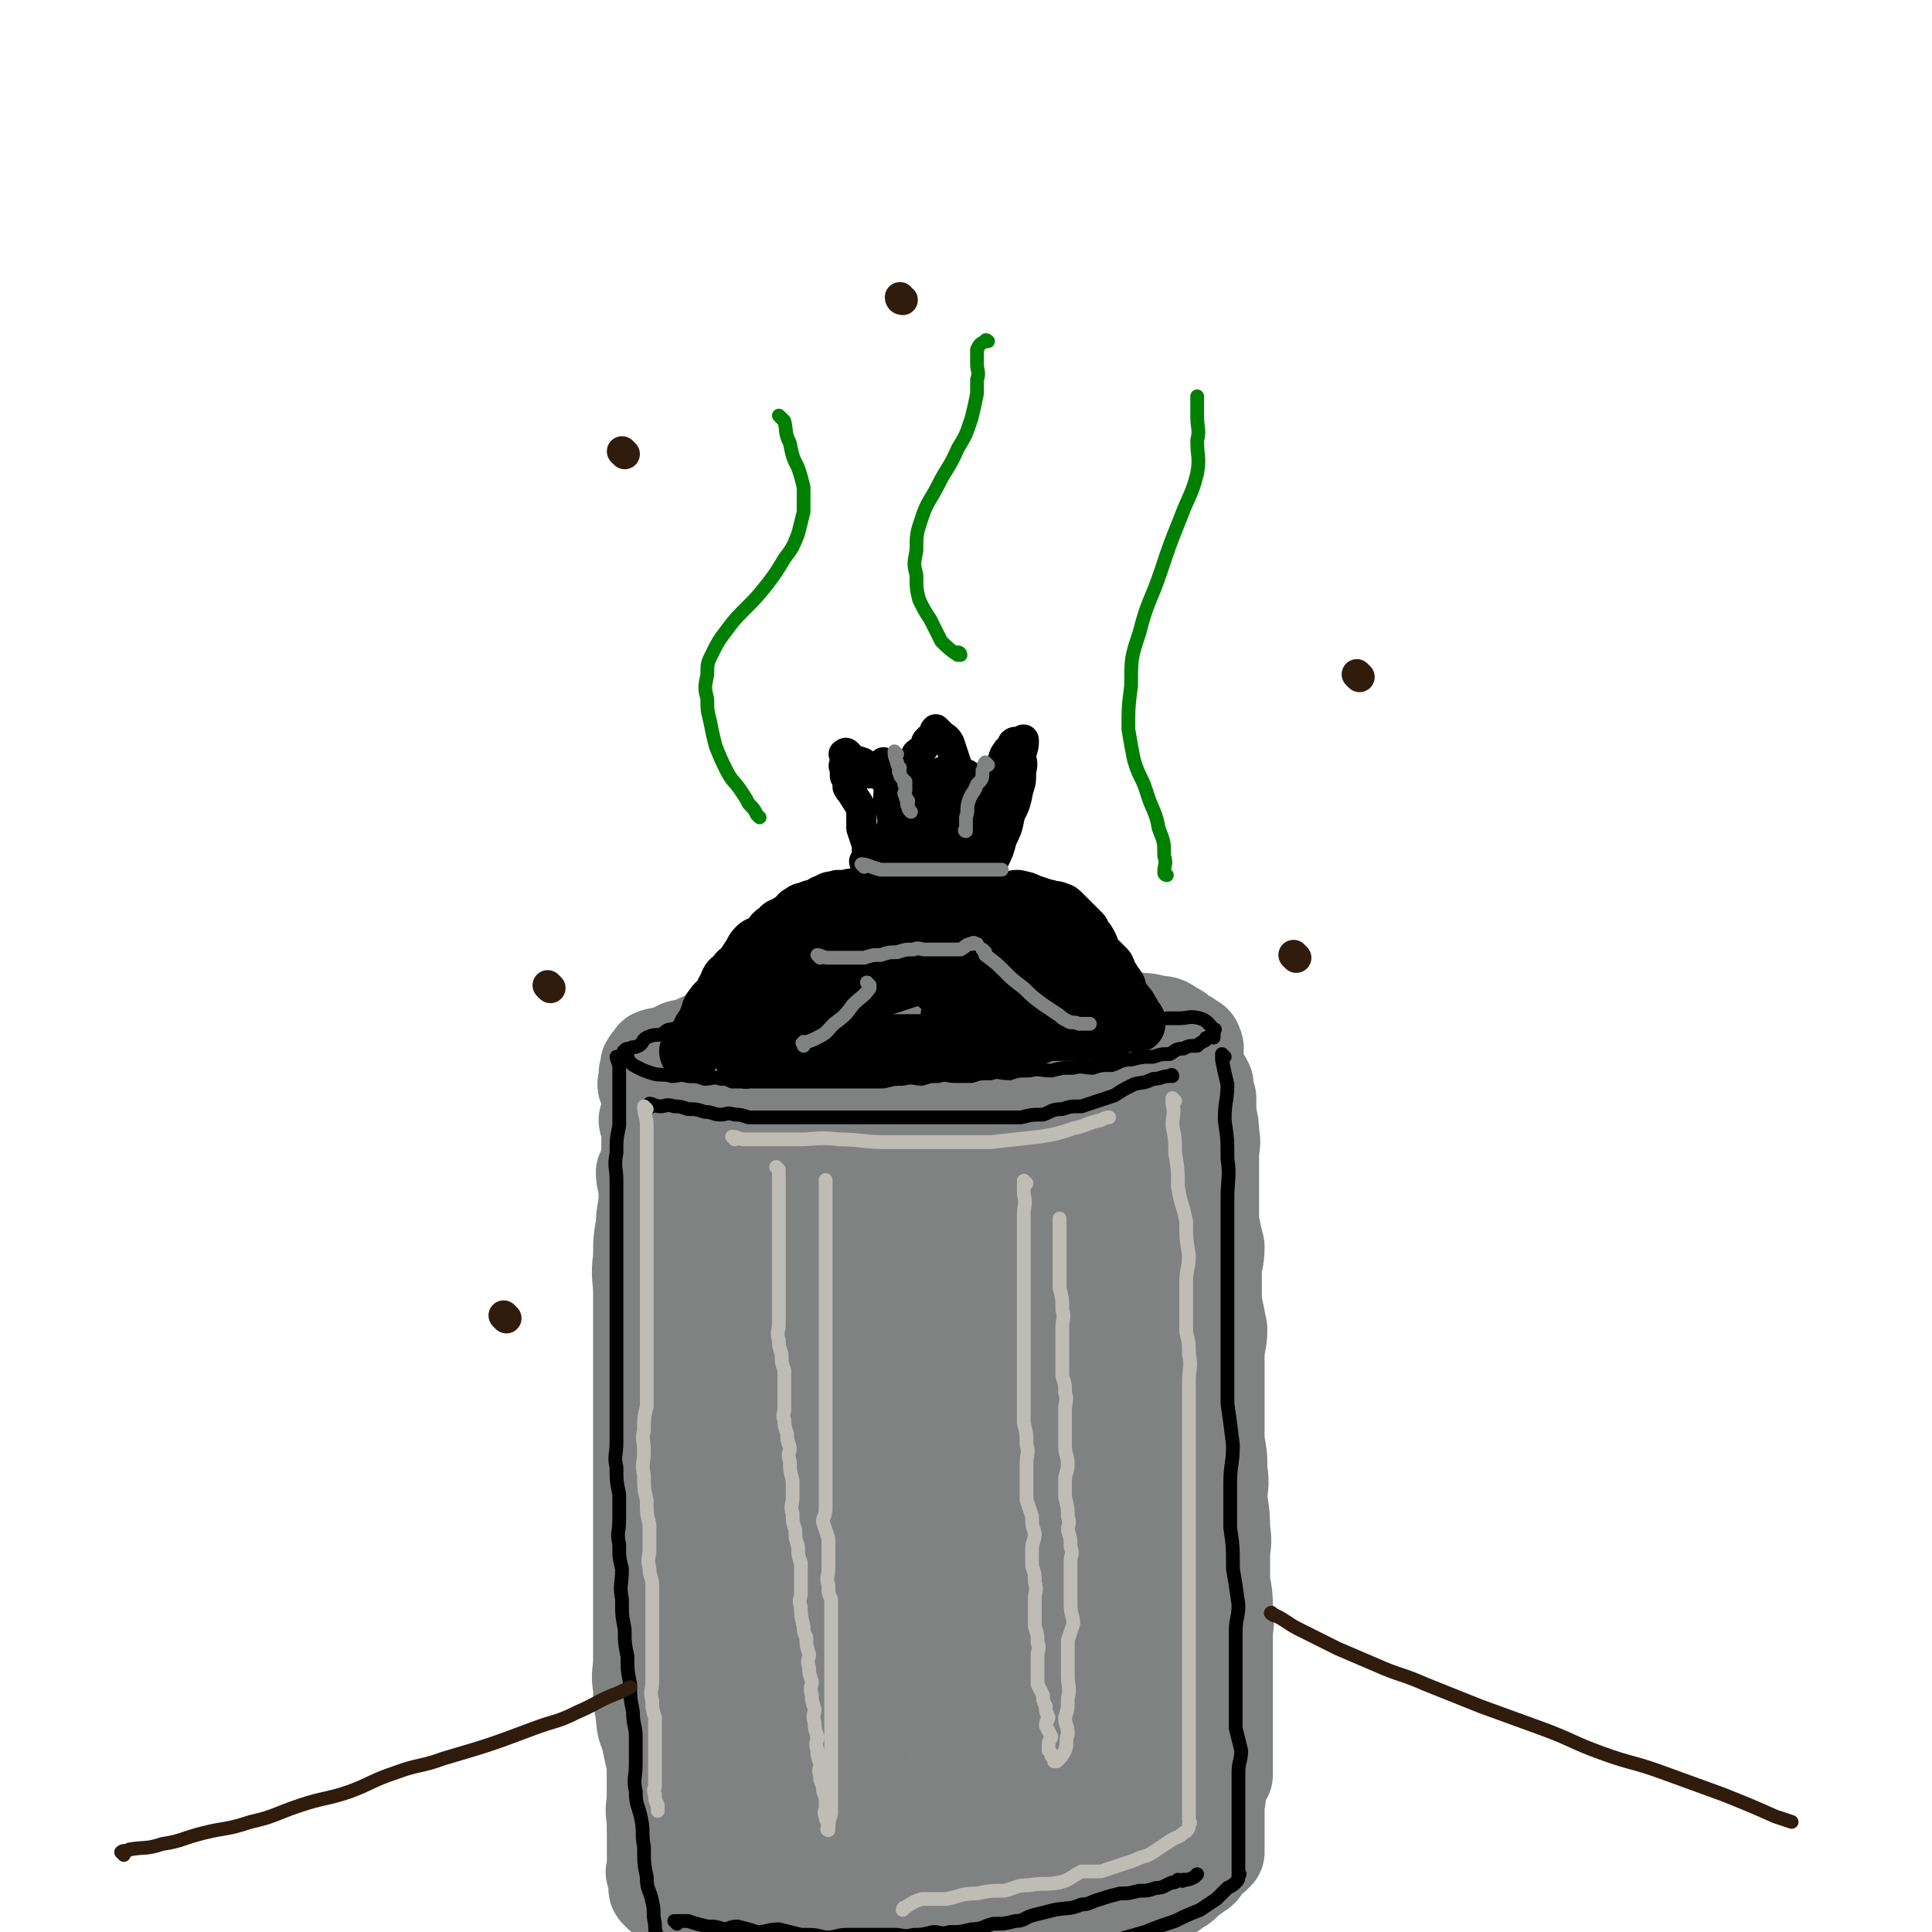 <svg viewBox='0 0 702 702' version='1.1' xmlns='http://www.w3.org/2000/svg' xmlns:xlink='http://www.w3.org/1999/xlink'><g fill='none' stroke='rgb(128,130,130)' stroke-width='35' stroke-linecap='round' stroke-linejoin='round'><path d='M236,408c0,0 -1,-1 -1,-1 0,1 1,2 1,4 0,4 0,4 0,8 0,5 0,5 0,10 0,6 0,6 0,12 0,6 0,6 0,12 0,8 0,8 0,15 0,9 0,9 0,17 0,8 0,8 0,16 0,7 0,7 0,15 0,7 -1,7 0,14 0,8 0,8 1,16 0,7 0,7 0,15 0,7 0,7 0,14 0,8 -1,8 0,15 0,9 1,9 1,17 0,6 0,6 0,12 0,6 0,6 0,12 0,6 0,6 0,11 0,5 0,5 0,10 0,5 -1,5 0,9 0,4 0,4 1,8 0,4 0,4 1,8 0,1 0,1 1,2 '/><path d='M238,406c0,0 -1,-1 -1,-1 1,0 2,1 4,1 2,0 2,0 5,0 3,0 3,0 6,0 3,0 3,0 6,0 3,0 3,-1 6,0 3,0 3,0 6,1 3,0 3,0 6,1 4,0 4,0 8,1 6,0 6,0 12,1 3,0 3,0 6,1 2,0 2,0 5,0 3,0 3,0 6,0 7,0 7,0 14,0 4,0 4,0 7,0 3,0 3,0 6,0 3,0 3,0 6,0 3,0 3,0 6,-1 3,0 3,0 6,0 3,-1 4,-1 7,-2 8,-1 8,-1 16,-2 3,-1 3,0 6,0 4,-1 4,-2 8,-3 4,-1 5,0 9,-1 4,-2 3,-2 7,-3 6,-3 6,-3 12,-5 2,0 2,0 4,0 1,-1 1,-2 3,-2 1,-1 1,-1 3,-1 1,-1 1,-1 2,-1 0,0 1,0 1,1 1,1 1,1 2,3 0,2 0,3 1,5 0,3 0,3 0,6 1,4 1,4 1,7 1,4 0,4 0,7 0,4 0,4 0,8 0,4 0,4 0,8 0,5 0,5 0,9 1,5 1,5 2,9 0,5 -1,5 -1,10 0,5 0,5 0,10 1,5 1,5 2,10 0,5 -1,5 -1,10 0,5 0,5 0,10 0,5 0,5 0,10 0,6 0,6 0,11 1,5 1,5 1,10 1,6 0,6 0,11 1,6 1,6 1,11 1,5 0,5 0,10 0,4 0,4 0,9 1,5 1,5 1,9 1,6 0,6 0,11 0,4 0,4 0,8 0,5 0,5 0,9 0,4 0,4 0,8 0,4 0,4 0,7 0,3 0,3 0,6 0,2 0,2 0,5 0,2 0,2 0,5 0,1 0,1 0,2 '/><path d='M235,427c0,0 -1,-1 -1,-1 0,3 1,4 1,8 0,6 -1,6 -1,11 -1,6 -1,6 -1,12 -1,7 0,7 0,13 0,7 0,7 0,14 0,6 0,6 0,13 0,6 0,6 0,13 0,7 0,7 0,14 0,6 0,6 0,13 0,6 0,6 0,13 0,6 0,6 0,12 0,6 0,6 0,11 0,6 0,6 0,11 0,5 0,5 0,9 0,5 0,5 0,10 0,5 -1,5 0,10 0,5 0,5 1,10 0,5 1,5 2,9 1,5 1,5 2,9 0,4 0,4 0,8 0,3 0,3 0,6 0,2 0,2 0,5 0,2 0,2 0,5 0,2 0,2 0,5 0,2 0,2 0,4 0,1 0,1 0,3 0,1 0,1 0,2 0,1 -1,1 0,2 0,1 1,1 1,2 0,1 0,1 0,2 0,1 -1,1 0,2 0,0 0,0 1,1 2,1 2,1 3,3 1,1 1,1 2,2 2,1 2,1 4,2 3,1 3,1 5,2 2,0 2,1 4,1 2,1 2,1 5,2 2,0 2,0 5,1 4,0 4,-1 7,-1 5,0 5,0 9,0 5,0 5,0 9,0 4,1 4,1 7,2 4,0 4,0 7,-1 3,0 3,0 5,0 3,0 3,0 7,0 3,0 3,0 6,0 4,0 4,0 7,0 3,0 3,0 5,0 2,1 2,1 5,2 2,0 2,0 5,-1 2,0 2,0 5,0 3,0 3,0 6,0 3,0 3,0 6,0 2,0 2,0 4,0 2,0 2,1 4,0 2,0 2,1 5,0 2,0 2,0 5,-1 2,0 2,1 4,0 1,0 1,0 3,-1 2,0 2,0 4,-1 2,0 2,0 5,-1 2,0 2,-1 4,-2 2,-1 2,-1 5,-2 3,-1 3,-1 6,-3 2,-1 2,-1 5,-2 2,0 2,0 4,-1 1,0 1,0 3,-1 1,0 1,0 2,-1 0,0 0,0 1,-1 1,0 1,0 2,-1 0,0 0,0 1,-1 0,0 0,0 0,-1 1,0 2,0 2,-1 1,0 1,0 1,-1 1,0 1,0 1,-1 1,0 1,1 1,0 1,0 0,0 0,-1 0,0 0,0 0,-1 1,0 1,0 1,-1 1,0 2,0 2,-1 1,0 1,0 2,-1 0,0 0,0 0,-1 1,0 0,0 0,-1 1,0 1,0 1,0 0,0 0,1 0,1 0,-1 0,-1 0,-2 0,0 0,0 0,-1 0,0 0,0 0,-1 0,-1 0,-1 0,-3 0,-1 0,-1 0,-3 0,-1 0,-1 0,-3 0,-2 0,-2 0,-4 0,-2 1,-2 0,-5 0,-1 -1,-1 -1,-3 0,-2 1,-2 0,-5 0,-3 0,-3 -1,-6 0,-3 1,-3 0,-6 0,-4 0,-4 -1,-8 0,-4 -1,-4 -2,-8 -1,-5 0,-5 -1,-10 0,-2 0,-2 -1,-4 '/><path d='M263,428c0,0 -1,-1 -1,-1 -1,3 -1,4 -1,8 -2,7 -2,7 -3,14 0,10 0,10 0,20 -1,12 0,12 0,23 0,13 0,13 0,27 0,13 -1,13 0,27 0,15 0,15 1,30 0,15 0,15 2,30 1,14 2,14 4,28 2,11 2,11 4,23 1,8 0,8 3,17 1,5 2,5 5,10 1,2 2,2 3,3 1,2 1,3 1,3 '/><path d='M287,423c0,0 -1,-1 -1,-1 -1,5 -1,6 -2,13 0,11 0,11 -1,23 0,16 -1,16 -2,31 0,17 0,17 0,33 -1,15 -1,15 0,31 0,15 0,15 1,30 0,14 0,14 2,27 1,12 1,12 3,23 2,10 1,11 4,21 2,8 3,8 7,15 3,5 4,4 7,8 2,2 1,2 3,4 '/><path d='M314,414c0,0 -1,-1 -1,-1 -1,7 0,8 -1,16 0,16 -1,16 -2,32 0,20 0,20 0,40 -1,18 -1,18 0,36 0,17 0,17 1,35 0,14 0,14 1,28 0,13 0,13 1,26 0,11 0,12 2,23 1,9 2,9 4,18 2,8 1,8 4,15 2,5 3,4 5,9 1,2 0,2 1,4 '/><path d='M354,415c0,0 -1,-1 -1,-1 0,0 1,1 0,2 -1,10 -1,10 -3,21 -1,17 -1,17 -3,34 -1,19 -1,19 -2,39 0,19 0,19 1,39 0,18 -1,18 0,35 0,16 0,16 1,31 0,13 0,13 2,27 1,10 1,10 3,20 1,8 1,8 3,15 1,6 1,6 4,12 0,2 1,2 2,4 0,0 0,-1 -1,-1 '/><path d='M373,427c0,0 -1,-1 -1,-1 0,11 0,12 0,23 1,19 1,19 2,37 0,21 0,21 2,43 1,23 2,23 3,46 0,19 -1,19 -1,37 1,15 1,15 2,30 0,11 -1,11 1,23 0,8 1,8 3,15 1,4 1,4 3,8 0,1 0,1 0,2 '/><path d='M403,414c0,0 -1,-1 -1,-1 0,8 1,10 2,19 1,15 2,15 3,31 1,20 1,20 2,41 0,22 0,22 0,44 1,22 1,22 0,45 0,19 -1,19 -2,38 0,14 0,14 -1,29 0,10 0,10 0,20 0,5 0,5 0,11 0,1 0,1 0,2 0,0 0,0 0,0 '/><path d='M416,426c0,0 -1,-1 -1,-1 0,6 0,7 0,13 1,16 1,15 2,31 0,21 1,21 1,42 -1,23 -1,23 -2,46 -1,20 -1,20 -3,39 -1,16 -1,16 -2,32 0,10 0,10 -1,21 0,5 0,5 0,10 0,2 0,2 0,5 '/><path d='M347,434c0,0 -1,-1 -1,-1 -2,3 -3,4 -4,8 -3,11 -3,11 -5,23 -2,14 -2,14 -3,29 0,15 0,15 1,31 0,12 -1,12 0,25 0,9 0,9 2,19 0,8 0,8 2,15 1,5 1,5 3,10 0,2 0,2 1,4 '/><path d='M332,455c0,0 -1,-1 -1,-1 0,7 0,8 1,16 0,15 -1,15 0,29 0,14 0,14 1,28 0,11 0,11 2,23 0,6 1,6 2,12 0,1 0,1 0,3 '/><path d='M274,417c0,0 0,-1 -1,-1 0,0 0,1 0,1 -2,-2 -2,-2 -5,-4 -1,-1 -2,0 -4,-1 -1,-1 0,-2 -2,-2 0,-1 0,0 -1,0 0,-1 0,-1 0,-1 -1,-1 -1,0 -1,0 0,0 0,0 1,0 2,0 2,0 4,0 2,0 2,0 4,0 2,0 2,0 4,0 2,0 2,0 5,0 2,0 2,0 5,0 3,0 3,0 6,0 2,0 2,0 5,0 2,0 2,0 4,0 2,0 2,0 4,0 2,0 2,0 5,0 3,0 3,0 7,0 3,0 3,0 7,0 4,0 4,0 8,0 3,0 3,0 7,0 3,0 3,0 6,0 3,0 3,0 6,0 3,0 3,0 6,0 3,0 3,0 6,0 3,0 3,0 7,0 3,0 3,0 7,0 3,0 3,0 6,0 2,0 2,0 5,0 3,-1 3,-1 6,-1 2,-1 2,-1 5,-1 2,-1 2,-1 5,-1 3,-1 3,-1 6,-1 2,-1 2,-1 5,-1 2,-1 2,-2 5,-2 1,-1 1,0 3,0 1,-1 1,-2 2,-2 2,-1 2,-1 4,-1 1,-1 1,-1 3,-2 1,-1 1,-1 1,-2 1,-1 1,-1 1,-2 1,-1 1,-1 1,-2 1,-1 1,-1 1,-2 1,-1 1,-1 1,-2 1,-1 0,-1 0,-2 0,-1 0,-1 0,-2 0,-1 0,-1 0,-1 0,-1 1,-1 0,-2 0,-1 0,-1 -2,-2 -1,-1 -1,-1 -2,-1 -2,-2 -2,-2 -4,-3 -3,-2 -3,-2 -6,-2 -3,-1 -3,-1 -7,-1 -3,-1 -3,-1 -7,-1 -3,-1 -3,0 -7,0 -4,0 -4,0 -9,0 -4,0 -4,0 -8,0 -4,0 -4,0 -8,0 -3,0 -3,0 -7,0 -4,0 -4,0 -8,0 -4,0 -4,0 -8,0 -4,0 -4,0 -9,0 -3,0 -3,0 -7,0 -3,0 -3,-1 -7,0 -4,0 -4,0 -9,1 -8,0 -8,0 -17,1 -4,0 -4,0 -9,1 -4,0 -4,0 -8,1 -3,0 -3,-1 -7,0 -3,0 -3,1 -6,2 -4,1 -4,0 -8,1 -3,0 -3,0 -7,1 -3,0 -3,1 -6,2 -3,1 -3,0 -6,2 -1,0 -1,1 -2,2 -2,0 -3,-1 -5,0 -1,0 0,1 -1,2 -1,0 -1,0 -1,1 -1,0 0,0 0,1 -1,2 -1,1 -1,3 0,0 0,0 0,1 0,1 -1,2 0,3 0,1 1,1 2,2 2,1 2,2 5,3 4,1 4,1 8,2 5,1 5,1 11,2 5,0 6,0 11,0 6,0 6,0 11,0 6,0 6,0 12,0 6,0 6,0 11,0 5,0 5,0 10,0 6,0 6,0 12,0 6,0 6,0 11,0 5,0 5,0 10,0 5,-1 5,-1 11,-1 6,-1 6,0 12,-1 4,-1 4,-2 9,-2 4,-1 4,-1 9,-1 4,-1 4,-1 8,-2 3,-1 3,-2 7,-2 2,-1 2,0 5,-1 1,-1 0,-2 2,-2 0,-1 1,0 1,0 0,0 -1,0 -1,0 0,-1 1,-1 0,-1 -2,-2 -2,-2 -5,-2 -5,-1 -5,-1 -10,-1 -8,-1 -8,-1 -15,0 -9,0 -9,0 -18,1 -9,1 -9,1 -18,2 -7,0 -7,0 -14,1 -4,0 -5,0 -9,1 0,0 1,0 1,0 '/></g>
<g fill='none' stroke='rgb(0,0,0)' stroke-width='5' stroke-linecap='round' stroke-linejoin='round'><path d='M262,373c0,0 0,-1 -1,-1 -1,0 -1,0 -2,1 -3,0 -3,1 -5,1 -2,0 -2,0 -5,0 -2,0 -2,-1 -5,0 -2,0 -2,1 -4,2 -2,0 -3,0 -5,1 -2,1 -1,2 -3,3 -2,1 -2,0 -3,1 -1,0 -2,0 -2,1 -1,0 0,0 0,1 0,0 0,1 0,1 0,0 0,-1 1,0 0,0 0,1 1,2 1,1 1,1 3,2 2,1 2,1 5,2 3,1 4,0 7,1 3,0 3,-1 6,0 3,0 3,0 6,1 3,0 3,-1 6,0 2,0 2,0 4,1 2,0 2,0 4,0 3,0 3,0 6,0 4,0 4,0 8,0 4,0 4,0 7,0 3,0 3,0 6,0 2,0 2,0 5,0 3,0 3,0 6,0 3,0 3,0 6,0 3,0 3,0 7,0 4,-1 4,-1 7,-1 4,-1 4,0 7,0 3,-1 3,-1 6,-1 3,-1 3,0 6,0 3,0 3,0 6,0 3,-1 3,-1 7,-1 3,-1 3,0 7,0 3,-1 3,-1 7,-1 4,-1 4,0 8,0 4,-1 4,-1 8,-1 3,-1 4,0 7,0 3,-1 3,-1 7,-1 3,-1 3,-2 7,-2 4,-1 4,-1 8,-1 3,-1 3,-1 6,-1 2,-1 2,-2 5,-2 2,-1 2,-1 5,-1 1,-1 1,-1 3,-2 0,-1 0,-1 2,-1 0,-1 1,0 1,0 0,-1 0,-1 0,-2 0,-1 1,-1 0,-1 -2,-2 -2,-3 -5,-4 -4,-1 -4,0 -8,0 -2,0 -3,0 -4,0 0,0 1,0 2,0 '/><path d='M225,385c0,0 -1,-1 -1,-1 0,1 1,2 1,4 0,3 0,3 0,5 0,4 0,4 0,8 0,4 0,4 0,8 -1,5 -1,5 -1,10 -1,5 0,5 0,10 0,5 0,5 0,10 0,6 0,6 0,11 0,5 0,5 0,10 0,5 0,5 0,10 0,6 0,6 0,11 0,6 0,6 0,11 0,6 0,6 0,11 0,5 0,5 0,10 0,6 0,6 0,11 0,5 -1,5 0,9 0,5 0,5 1,10 0,5 0,5 0,9 0,5 -1,5 0,9 0,5 0,5 1,9 0,6 -1,6 0,11 0,6 0,6 1,11 0,5 0,5 1,10 0,5 0,5 1,10 0,5 0,5 1,10 0,5 1,5 1,9 0,5 0,5 0,10 0,5 -1,5 0,10 0,5 1,5 2,10 1,5 0,5 1,10 0,6 0,6 1,11 0,5 1,4 2,9 1,4 0,4 1,8 0,3 0,3 2,6 0,1 1,0 2,0 '/><path d='M445,384c0,0 -1,-1 -1,-1 0,0 0,1 0,2 1,5 1,5 2,9 0,6 -1,6 -1,13 1,7 1,7 1,14 1,7 0,7 0,15 0,7 0,7 0,15 0,8 0,8 0,16 0,7 0,7 0,15 0,7 0,7 0,14 0,7 0,7 0,14 1,7 1,7 2,15 0,7 -1,7 -1,14 0,8 0,8 0,16 1,7 1,7 1,15 1,6 1,6 2,13 0,5 -1,5 -1,10 0,5 0,5 0,9 0,5 0,5 0,9 0,5 0,5 0,9 0,4 0,4 0,8 1,4 1,4 2,8 0,4 -1,4 -1,8 0,4 0,4 0,7 0,4 0,4 0,7 0,3 0,3 0,5 0,3 0,3 0,6 0,3 0,3 0,5 0,1 0,1 0,3 0,0 0,0 0,1 0,1 0,1 0,2 0,0 0,0 0,0 0,1 1,1 0,1 0,2 0,2 -1,3 -1,1 -1,1 -3,2 -2,2 -2,2 -4,4 -3,2 -3,2 -6,4 -5,2 -5,2 -9,4 -6,2 -6,2 -11,4 -7,2 -7,2 -14,4 -8,2 -8,1 -16,3 -7,1 -7,1 -15,1 -7,1 -7,0 -14,0 -1,0 -2,0 -3,0 0,0 1,0 1,0 '/><path d='M246,699c0,0 -1,-1 -1,-1 2,0 3,0 5,0 3,1 3,1 7,2 3,0 3,0 6,1 2,0 2,-1 5,-1 4,1 4,1 7,2 4,0 4,-1 8,-1 4,1 4,1 8,2 5,0 5,0 9,1 4,0 4,-1 8,-1 4,0 4,0 9,0 4,0 4,0 8,0 3,0 3,1 7,0 3,0 3,0 7,-1 3,0 3,1 6,0 4,0 4,0 8,-1 4,0 4,-1 8,-2 4,0 4,0 8,-1 3,0 3,-1 6,-2 4,-1 4,-1 8,-2 5,-1 5,0 10,-2 3,0 3,-1 7,-2 3,-1 3,-1 7,-2 3,0 3,0 7,-1 3,0 3,0 6,-1 3,0 3,-1 6,-2 1,0 1,0 2,-1 1,0 2,1 2,0 2,0 2,0 4,-1 0,0 1,-1 1,-1 '/><path d='M237,402c0,0 -1,-1 -1,-1 1,0 2,1 4,1 2,0 2,-1 5,0 2,0 2,0 5,1 3,0 3,0 6,1 3,0 3,1 6,1 2,0 2,-1 5,0 2,0 2,0 5,1 3,0 3,0 6,0 2,0 2,0 5,0 3,0 3,0 6,0 3,0 3,0 7,0 3,0 3,0 6,0 3,0 3,0 6,0 3,0 3,0 7,0 3,0 3,0 7,0 3,0 3,0 7,0 3,0 3,0 7,0 2,0 2,0 5,0 3,0 3,0 7,0 2,0 2,0 5,0 2,0 2,0 5,0 3,0 3,0 6,0 3,0 3,0 7,0 4,-1 4,-1 8,-1 3,-1 3,-2 7,-2 3,-1 3,-1 7,-1 3,-1 3,-1 6,-2 3,-1 3,-1 6,-2 3,-2 3,-2 7,-4 3,-1 3,0 7,-2 3,0 3,-1 6,-1 1,-1 1,0 1,0 '/></g>
<g fill='none' stroke='rgb(0,0,0)' stroke-width='21' stroke-linecap='round' stroke-linejoin='round'><path d='M251,383c0,0 -1,0 -1,-1 0,0 0,0 1,0 0,-1 0,-1 1,-2 0,-1 0,-1 1,-2 1,-2 1,-2 2,-4 1,-1 1,-2 2,-3 0,-1 0,-1 1,-2 0,-2 0,-2 1,-3 1,-2 2,-2 3,-3 1,-2 1,-3 2,-4 1,-3 1,-3 3,-4 1,-2 1,-2 3,-3 1,-2 1,-2 3,-5 1,-1 0,-1 2,-3 1,-1 1,0 3,-1 1,-1 1,-1 2,-2 1,-2 1,-2 3,-3 1,-2 1,-1 3,-2 1,-1 1,-1 3,-2 1,-1 1,-2 2,-2 1,-1 1,-1 3,-1 1,-1 1,-1 3,-1 2,-1 2,-2 4,-2 1,-1 1,-1 3,-1 1,-1 1,0 3,0 2,-1 2,-1 4,-1 2,-1 2,0 4,0 1,0 1,-1 3,-1 2,-1 2,-1 4,-1 2,-1 2,0 4,0 2,0 2,0 4,0 2,0 2,0 4,0 1,0 1,0 3,0 2,0 2,0 4,0 1,0 1,0 3,0 1,0 1,0 2,0 1,0 1,0 2,0 1,0 1,-1 3,0 1,0 1,0 3,1 2,0 2,1 4,1 2,0 2,-1 4,0 1,0 1,1 3,1 1,0 1,0 3,0 1,0 1,-1 3,0 1,0 1,0 3,1 3,1 3,1 6,2 1,0 1,0 2,1 1,0 1,-1 2,0 1,0 1,0 2,1 0,0 0,0 1,1 0,0 0,0 1,1 0,0 0,0 1,1 1,1 1,1 2,2 1,1 1,1 2,2 0,1 0,1 1,2 1,1 1,1 2,3 0,1 0,1 0,2 1,1 1,1 3,3 1,1 1,1 3,3 1,2 0,2 2,4 0,2 1,1 2,3 0,1 0,2 1,3 0,2 1,1 2,3 1,1 1,1 2,3 1,1 0,1 2,3 0,0 0,0 0,1 '/></g>
<g fill='none' stroke='rgb(0,0,0)' stroke-width='11' stroke-linecap='round' stroke-linejoin='round'><path d='M315,314c0,0 -1,0 -1,-1 0,0 1,0 1,0 0,-3 0,-3 0,-6 -1,-3 -1,-3 -2,-6 0,-3 0,-3 0,-7 -1,-2 -1,-2 -3,-5 0,-1 -1,-1 -2,-3 0,-2 0,-2 -1,-4 0,-2 0,-2 0,-3 -1,-1 0,-1 0,-2 0,-1 0,-1 0,-1 0,-1 0,-1 0,-2 0,0 -1,0 0,0 0,0 0,-1 1,0 1,1 0,1 2,2 1,1 1,0 3,1 1,0 1,1 2,2 0,1 0,1 1,2 0,0 1,-1 2,0 1,0 1,0 2,1 0,0 0,0 1,0 1,0 1,0 2,0 1,0 1,0 2,0 1,-1 1,0 3,-1 1,-1 1,-2 3,-3 1,-2 1,-2 2,-4 1,-1 2,-1 3,-3 1,-1 0,-1 1,-2 1,-1 1,-1 2,-1 0,-1 0,-1 1,-1 0,-1 -1,-1 0,-2 0,0 0,0 1,1 0,0 0,0 1,1 1,1 2,1 3,3 1,3 1,3 2,6 1,3 1,3 2,5 0,2 0,1 1,3 0,2 0,2 1,4 0,0 0,0 1,0 0,0 0,0 0,0 2,-1 2,0 4,-1 2,-2 2,-2 4,-5 2,-2 2,-2 4,-5 1,-1 0,-2 2,-4 0,-1 1,0 2,-1 0,-1 0,-2 0,-2 1,-1 2,0 3,0 0,0 1,-2 1,-1 0,2 0,2 -1,5 0,3 1,3 0,6 0,4 0,4 -1,7 -1,5 -1,5 -3,9 -1,5 -1,5 -3,9 -1,4 -1,4 -3,8 -1,3 -1,3 -2,6 0,2 0,2 0,3 1,0 0,0 0,1 '/><path d='M322,278c0,0 -1,-1 -1,-1 0,3 1,4 2,8 0,5 -1,6 1,10 0,4 1,4 3,8 1,3 0,3 1,6 0,1 -1,2 0,2 1,-1 2,-2 3,-5 2,-3 2,-4 3,-8 1,-4 0,-4 1,-8 0,-2 0,-2 0,-4 0,-2 0,-3 0,-3 -1,0 -3,0 -4,2 -2,3 -2,3 -3,7 -1,5 -1,5 -2,10 0,4 0,4 1,7 0,3 -1,3 1,6 0,2 1,2 3,3 2,1 2,0 5,0 3,-1 4,0 7,-2 4,-1 5,-1 7,-5 5,-7 5,-8 8,-16 1,-3 0,-4 -1,-7 0,-2 -1,-3 -3,-4 -2,-2 -2,-3 -5,-3 -4,-1 -4,-2 -8,0 -4,1 -5,2 -8,5 -4,4 -4,4 -7,9 -2,5 -2,5 -3,9 0,4 0,4 1,7 0,3 0,3 2,5 3,2 3,2 7,3 5,1 5,1 9,0 5,-2 5,-2 8,-6 3,-3 3,-4 5,-8 2,-4 2,-4 3,-8 0,-3 1,-4 -1,-7 0,-2 -1,-1 -3,-2 -2,-1 -2,-2 -4,-1 -3,0 -4,0 -7,3 -3,3 -3,4 -5,8 -1,4 -1,4 -1,7 -1,3 0,3 1,5 1,2 1,2 3,3 2,1 3,1 6,0 4,-2 5,-1 8,-5 4,-4 5,-4 7,-10 2,-5 1,-5 2,-11 0,-2 0,-3 -1,-4 0,0 -1,1 -2,1 -3,0 -4,-1 -7,1 -4,2 -4,3 -7,7 -3,4 -3,4 -6,8 -1,3 -1,3 -2,6 0,2 0,3 1,4 0,1 1,0 2,0 2,-2 3,-2 5,-5 3,-3 3,-3 5,-8 1,-3 0,-4 0,-7 1,0 1,1 0,1 -2,2 -3,2 -5,4 -3,3 -4,3 -6,7 -2,3 -2,3 -3,6 0,1 0,2 1,2 1,-1 2,-2 4,-5 4,-5 4,-5 7,-11 2,-3 4,-7 4,-7 0,1 -3,4 -5,8 -1,4 -2,4 -3,7 0,3 1,3 1,5 0,1 -1,1 -1,2 '/></g>
<g fill='none' stroke='rgb(0,0,0)' stroke-width='21' stroke-linecap='round' stroke-linejoin='round'><path d='M275,379c0,0 -1,-1 -1,-1 1,0 2,1 4,1 2,0 2,0 5,0 3,0 3,0 6,0 3,0 3,0 5,0 2,0 2,0 5,0 2,0 2,0 5,0 3,0 3,0 6,0 3,0 3,0 6,0 3,0 3,0 6,0 3,0 3,0 6,0 2,0 2,0 5,0 2,0 2,0 4,0 3,0 3,0 6,0 2,0 2,0 5,0 2,0 2,0 5,0 2,0 2,0 5,0 2,-1 2,-1 4,-1 2,-1 2,0 4,0 1,-1 1,-1 3,-1 1,-1 1,0 2,0 1,0 1,0 3,0 2,-1 2,0 4,-1 1,-1 0,-1 1,-2 1,0 1,0 2,0 1,0 1,0 3,0 0,0 0,-1 1,-1 0,-1 0,-1 1,-1 0,-1 0,-1 1,-1 0,-1 0,-1 1,-1 0,-1 -1,-1 -1,-2 1,-1 1,-1 2,-2 0,-2 0,-2 1,-3 0,-2 0,-3 0,-4 -1,-3 -2,-3 -3,-6 -1,-2 0,-2 -2,-4 -1,-2 -1,-2 -4,-5 -2,-2 -2,-1 -5,-3 -2,-1 -2,-1 -5,-3 -2,-1 -2,0 -5,-1 -2,-1 -2,-2 -5,-2 -4,-1 -4,-1 -8,-1 -5,-1 -5,0 -9,0 -6,0 -6,-1 -12,0 -6,0 -6,1 -11,3 -6,2 -6,1 -12,4 -5,3 -5,3 -10,7 -3,3 -4,3 -7,6 -1,2 -1,2 -1,4 -1,1 -1,1 0,1 3,2 3,3 7,3 7,0 7,0 14,-1 8,-2 8,-2 17,-5 7,-2 7,-3 14,-6 4,-2 4,-2 9,-5 2,-1 2,-1 4,-3 1,0 1,0 2,-1 0,-1 0,-1 -1,-1 0,-1 1,-2 0,-2 -1,-2 -1,-3 -4,-4 -5,-1 -6,0 -11,0 -9,0 -9,-1 -18,1 -10,2 -10,2 -19,6 -10,4 -10,4 -20,10 -7,3 -7,3 -13,7 -4,2 -4,3 -7,5 0,0 0,1 1,1 2,1 2,2 5,2 10,1 10,1 19,0 10,-2 10,-3 20,-7 8,-3 8,-2 16,-6 5,-2 5,-2 10,-5 2,-1 2,-1 5,-2 0,-1 0,0 1,0 0,0 0,0 0,0 -3,0 -3,-1 -5,0 -7,1 -7,1 -15,3 -8,3 -8,3 -17,7 -6,3 -6,4 -12,7 -2,1 -3,2 -5,3 0,0 1,0 2,0 7,-1 7,-1 15,-1 2,-1 3,0 5,0 '/><path d='M369,340c0,0 -1,-1 -1,-1 1,0 2,1 4,2 4,2 4,1 8,4 4,3 4,3 8,6 3,3 3,3 6,5 2,2 2,2 4,4 1,2 0,2 2,4 0,1 1,1 2,2 '/><path d='M367,341c0,0 -1,-1 -1,-1 0,2 1,3 0,5 0,4 0,4 -1,7 0,3 0,3 -1,6 0,1 0,2 0,3 0,0 1,-1 0,0 -3,0 -4,0 -7,1 -4,1 -5,1 -8,3 -2,1 -2,2 -4,4 0,0 1,0 1,0 '/><path d='M375,353c0,0 0,-1 -1,-1 -2,1 -3,1 -5,3 -4,2 -4,2 -7,4 -1,1 -2,0 -3,1 0,0 0,0 -1,1 '/><path d='M275,379c0,0 -1,-1 -1,-1 1,0 2,1 4,2 4,1 4,1 8,1 7,0 7,0 13,0 6,0 6,0 13,0 6,0 6,0 13,0 6,-1 6,-1 13,-2 5,0 5,-1 10,-1 4,-1 4,-1 8,-1 4,-1 4,0 7,0 4,-1 4,-1 8,-1 4,-1 4,-1 7,-1 2,0 2,0 4,0 2,0 2,0 4,0 2,0 2,0 4,0 1,0 1,0 2,0 1,0 1,0 2,0 1,0 1,0 3,0 2,0 2,0 5,0 1,0 1,-1 2,-1 '/><path d='M401,372c0,0 -1,-1 -1,-1 '/><path d='M271,385c0,0 -1,-1 -1,-1 '/><path d='M271,385c0,0 -1,-1 -1,-1 '/><path d='M271,385c0,0 -1,-1 -1,-1 '/><path d='M342,359c0,0 -1,-1 -1,-1 '/><path d='M342,359c0,0 -1,-1 -1,-1 '/></g>
<g fill='none' stroke='rgb(128,130,130)' stroke-width='5' stroke-linecap='round' stroke-linejoin='round'><path d='M326,274c0,0 -1,-1 -1,-1 0,1 0,2 1,4 0,1 0,1 1,2 0,1 -1,1 0,2 0,1 0,1 1,2 0,0 0,0 1,1 0,0 0,0 0,1 -1,0 0,0 0,1 0,0 0,0 0,1 0,1 -1,1 0,2 0,1 0,1 1,2 0,1 -1,1 0,2 0,1 0,1 1,2 '/><path d='M359,278c0,0 -1,-1 -1,-1 -1,1 0,2 -1,3 0,3 0,3 -2,5 -1,3 -2,3 -3,6 -1,3 0,3 -1,6 0,2 0,2 0,4 -1,1 0,1 0,1 '/><path d='M298,348c0,0 -1,-1 -1,-1 1,0 2,1 4,1 3,0 3,0 6,0 3,0 3,0 7,0 3,-1 3,-1 6,-1 3,-1 3,-1 6,-1 3,-1 3,-1 6,-1 2,-1 2,0 4,0 2,0 2,0 5,0 2,0 2,0 4,0 2,0 2,0 4,0 2,-1 2,-2 4,-2 1,-1 1,0 2,0 '/><path d='M316,358c0,0 -1,-1 -1,-1 0,0 1,1 1,2 -2,3 -3,3 -6,6 -3,4 -3,4 -7,7 -3,3 -2,3 -6,5 -2,1 -2,1 -5,2 0,0 0,-1 0,0 -1,0 0,0 0,1 '/><path d='M358,346c0,0 -1,-1 -1,-1 0,0 1,1 1,2 4,3 4,3 7,6 3,3 3,3 7,6 3,3 3,3 7,6 3,2 3,2 6,4 1,1 1,1 3,2 1,1 2,0 4,1 1,0 1,0 2,0 1,0 2,0 2,0 '/><path d='M314,315c0,0 -1,-1 -1,-1 2,0 3,1 7,2 4,0 4,0 8,0 3,0 3,0 7,0 3,0 3,0 7,0 2,0 2,0 4,0 1,0 1,0 3,0 0,0 0,0 1,0 0,0 0,0 1,0 1,0 1,0 2,0 1,0 1,0 2,0 1,0 1,0 3,0 1,0 1,0 2,0 1,0 1,0 3,0 0,0 1,0 1,0 '/></g>
<g fill='none' stroke='rgb(0,128,0)' stroke-width='5' stroke-linecap='round' stroke-linejoin='round'><path d='M276,297c0,0 0,0 -1,-1 -1,-2 -1,-2 -3,-4 -1,-2 -1,-2 -3,-5 -2,-3 -3,-3 -5,-7 -2,-4 -2,-4 -4,-9 -1,-4 -1,-4 -2,-9 -1,-4 -1,-4 -1,-8 -1,-4 -1,-4 0,-9 0,-4 0,-4 2,-8 2,-4 2,-4 5,-8 3,-4 3,-4 7,-8 4,-4 4,-4 8,-9 3,-4 3,-4 6,-9 3,-4 3,-4 5,-9 1,-4 1,-4 2,-8 0,-4 0,-4 0,-9 -1,-4 -1,-4 -2,-7 -2,-4 -2,-4 -3,-9 -2,-4 -1,-4 -2,-8 -1,-1 -2,-2 -2,-2 0,0 0,0 1,1 '/><path d='M349,238c0,0 0,-1 -1,-1 0,0 0,1 0,1 -3,-2 -4,-3 -6,-5 -2,-4 -2,-4 -4,-8 -2,-3 -2,-3 -4,-7 -1,-4 -1,-4 -1,-9 -1,-4 -1,-4 0,-9 0,-6 0,-6 2,-12 2,-6 3,-6 6,-12 3,-6 4,-6 7,-13 3,-5 3,-5 5,-11 1,-4 1,-4 2,-9 0,-3 0,-3 0,-5 1,-3 0,-3 0,-6 0,-3 0,-3 0,-5 1,-2 1,-2 3,-3 0,-1 1,0 1,0 0,0 0,0 -1,0 '/><path d='M424,318c0,0 -1,0 -1,-1 0,-3 1,-3 0,-6 0,-5 0,-5 -2,-10 -1,-6 -2,-6 -4,-12 -2,-7 -3,-6 -5,-13 -1,-5 -1,-5 -2,-11 0,-8 0,-8 1,-16 0,-10 0,-10 3,-19 3,-12 4,-11 8,-23 3,-9 3,-9 7,-19 3,-8 4,-8 6,-16 1,-6 0,-6 0,-12 1,-4 0,-4 0,-9 0,-3 0,-3 0,-6 0,0 0,-1 0,-1 0,0 0,1 0,1 '/></g>
<g fill='none' stroke='rgb(191,187,181)' stroke-width='5' stroke-linecap='round' stroke-linejoin='round'><path d='M283,425c0,0 -1,-1 -1,-1 0,0 1,1 1,2 0,2 0,2 0,5 0,4 0,4 0,8 0,4 0,4 0,8 0,4 0,4 0,8 0,4 0,4 0,7 0,3 0,3 0,6 0,3 0,3 0,7 0,3 0,3 0,6 0,3 -1,3 0,6 0,2 0,2 1,5 0,3 0,3 1,6 0,2 0,2 0,5 0,2 0,2 0,4 0,2 0,2 0,5 0,2 -1,2 0,4 0,2 0,2 1,5 0,2 0,2 1,5 0,2 -1,2 0,5 0,3 0,3 1,7 0,3 0,3 0,6 0,3 -1,3 0,6 0,3 0,3 1,6 0,3 0,3 1,6 0,3 0,3 1,6 0,3 0,3 0,6 0,2 0,2 0,5 0,2 -1,2 0,5 0,3 0,3 1,7 0,2 0,2 1,4 0,3 0,3 1,6 0,2 -1,2 0,5 0,2 0,2 1,5 0,2 -1,2 0,5 0,2 0,2 1,5 0,2 -1,2 0,5 0,2 0,2 1,5 0,2 -1,2 0,5 0,2 0,2 1,5 0,2 -1,2 0,4 0,2 0,2 1,4 0,2 0,2 1,4 0,2 0,2 0,4 0,1 -1,1 0,3 0,1 0,1 1,3 0,1 -1,2 0,2 0,-2 0,-3 1,-6 0,-4 0,-4 0,-8 0,-4 0,-4 0,-8 0,-5 0,-5 0,-9 0,-4 0,-4 0,-8 0,-3 0,-3 0,-7 0,-3 0,-3 0,-7 0,-3 0,-3 0,-7 0,-2 0,-2 0,-5 0,-2 0,-2 0,-5 0,-2 0,-2 0,-5 0,-2 0,-2 0,-4 0,-2 0,-2 0,-5 -1,-2 -1,-2 -1,-5 -1,-3 0,-3 0,-6 0,-2 0,-2 0,-5 0,-3 0,-3 0,-6 -1,-3 -1,-3 -2,-6 0,-2 1,-2 1,-5 0,-3 0,-3 0,-6 0,-3 0,-3 0,-6 0,-3 0,-3 0,-6 0,-2 0,-2 0,-5 0,-3 0,-3 0,-6 0,-2 0,-2 0,-5 0,-3 0,-3 0,-6 0,-2 0,-2 0,-5 0,-2 0,-2 0,-5 0,-4 0,-4 0,-8 0,-3 0,-3 0,-7 0,-5 0,-5 0,-9 0,-6 0,-6 0,-12 0,-7 0,-7 0,-14 0,-7 0,-7 0,-14 0,-3 0,-4 0,-5 0,-1 0,1 0,2 '/><path d='M373,430c0,0 -1,-1 -1,-1 0,2 0,3 0,5 1,4 0,4 0,7 0,4 0,4 0,8 0,4 0,4 0,7 0,5 0,5 0,9 0,4 0,4 0,8 0,4 0,4 0,8 0,4 0,4 0,7 0,4 0,4 0,8 0,4 0,4 0,7 0,4 0,4 0,7 0,4 0,4 0,7 1,4 1,4 1,8 1,3 0,3 0,7 0,3 0,3 0,6 0,3 0,3 0,7 1,3 1,3 2,6 0,3 0,3 1,6 0,3 -1,3 -1,6 0,3 0,3 0,6 1,3 1,3 1,6 1,3 0,3 0,6 0,2 0,2 0,5 0,2 0,2 0,5 1,3 1,3 1,6 1,2 0,2 0,5 0,2 0,2 0,5 0,2 0,2 0,5 1,2 1,2 2,4 0,2 0,2 1,4 0,2 0,2 1,4 0,1 -1,1 -1,3 1,2 1,2 2,4 0,1 -1,1 -1,3 0,1 0,1 0,2 1,1 1,1 1,2 1,0 1,0 2,1 0,0 -1,0 -1,1 1,0 1,0 1,0 2,-2 2,-2 3,-4 1,-3 0,-3 1,-6 0,-3 -1,-3 -1,-6 1,-3 1,-3 1,-7 1,-4 0,-4 0,-8 0,-3 0,-3 0,-6 0,-3 0,-3 0,-7 1,-3 1,-3 2,-6 0,-3 -1,-3 -1,-7 0,-2 0,-2 0,-5 0,-2 0,-2 0,-5 0,-3 0,-3 0,-6 0,-2 1,-2 0,-5 0,-3 0,-3 -1,-6 0,-2 1,-2 0,-5 0,-3 0,-3 -1,-7 0,-3 0,-3 0,-6 0,-3 1,-3 1,-6 0,-3 -1,-3 -1,-7 0,-3 0,-3 0,-6 0,-3 0,-3 0,-7 0,-3 1,-3 0,-6 0,-3 0,-3 -1,-6 0,-3 0,-3 0,-6 0,-3 0,-3 0,-6 0,-3 0,-3 0,-6 0,-3 1,-3 0,-6 0,-4 0,-4 -1,-8 0,-5 0,-5 0,-10 0,-5 0,-5 0,-10 0,-3 0,-4 0,-5 0,-1 0,1 0,2 '/><path d='M235,403c0,0 -1,-1 -1,-1 0,3 1,4 1,7 0,3 0,3 0,6 0,4 0,4 0,8 0,4 0,4 0,8 0,3 0,3 0,7 0,5 0,5 0,10 0,4 0,4 0,8 0,5 0,5 0,10 0,5 0,5 0,9 0,5 0,5 0,10 0,5 0,5 0,10 0,4 0,4 0,8 0,4 0,4 0,8 -1,4 -1,4 -1,9 -1,3 0,3 0,7 0,5 -1,5 0,9 0,5 0,5 1,9 0,5 0,5 1,9 0,5 0,5 0,9 0,3 -1,3 0,7 0,3 1,3 1,6 0,3 0,3 0,6 0,3 0,3 0,7 0,3 0,3 0,7 0,4 0,4 0,8 0,3 0,3 0,7 0,3 -1,3 0,7 0,3 0,3 1,6 0,2 0,2 0,5 0,3 0,3 0,6 0,3 0,3 0,6 0,2 0,2 0,4 0,2 0,2 0,4 0,1 -1,1 0,3 0,2 0,2 1,4 0,0 0,0 0,1 0,0 0,1 0,1 '/><path d='M427,400c0,0 -1,-1 -1,-1 0,0 0,1 0,2 1,4 0,4 0,8 1,5 1,5 1,10 1,6 1,6 1,12 1,7 2,7 3,13 0,6 0,6 1,12 0,5 -1,5 -1,10 0,5 0,5 0,9 0,5 0,5 0,9 1,4 1,4 1,8 1,5 0,5 0,10 0,4 0,4 0,8 0,4 0,4 0,8 0,4 0,4 0,7 0,4 0,4 0,8 0,4 0,4 0,8 0,4 0,4 0,8 0,4 0,4 0,7 0,4 0,4 0,7 0,4 0,4 0,7 0,3 0,3 0,7 0,3 0,3 0,7 0,3 0,3 0,7 0,4 0,4 0,8 0,3 0,3 0,7 0,3 0,3 0,7 0,4 0,4 0,8 0,4 0,4 0,7 0,3 0,3 0,6 0,3 0,3 0,7 0,2 0,2 0,4 0,2 0,2 0,5 0,2 0,2 0,4 0,2 0,2 0,4 0,1 0,1 0,3 0,1 1,1 0,2 0,1 0,2 -2,3 -2,2 -2,1 -5,3 -3,2 -3,2 -6,4 -3,2 -3,1 -7,3 -3,1 -3,1 -6,2 -3,1 -3,1 -6,2 -3,0 -3,0 -7,0 -4,2 -4,3 -8,4 -5,1 -6,0 -11,1 -5,0 -5,1 -9,2 -5,0 -5,0 -10,1 -6,0 -6,1 -11,2 -5,0 -5,0 -9,0 -3,1 -3,1 -6,3 -1,0 -1,1 -1,1 0,0 0,0 1,-1 '/><path d='M267,414c0,0 -1,-1 -1,-1 2,0 2,1 5,1 4,0 4,0 8,0 6,0 6,0 11,0 7,0 7,-1 15,0 8,0 8,1 17,1 9,0 9,0 19,0 9,0 9,0 19,0 9,-1 9,-1 18,-2 6,-1 6,-1 12,-3 5,-1 5,-2 10,-3 2,-1 2,-1 3,-1 0,0 0,0 0,0 '/></g>
<g fill='none' stroke='rgb(48,28,12)' stroke-width='5' stroke-linecap='round' stroke-linejoin='round'><path d='M45,674c0,0 -1,-1 -1,-1 1,-1 2,0 3,-1 6,-1 6,0 12,-2 7,-1 7,-2 15,-4 8,-2 8,-1 17,-4 9,-2 9,-3 18,-6 9,-3 9,-2 18,-5 8,-3 8,-4 17,-7 8,-3 9,-2 17,-5 17,-5 17,-5 33,-11 8,-3 8,-2 16,-6 7,-3 7,-4 15,-7 2,-1 2,-1 4,-2 '/><path d='M463,587c0,0 -2,-1 -1,-1 1,1 2,1 5,3 3,2 3,2 7,4 6,3 6,3 12,6 7,3 7,3 14,6 9,4 9,3 18,7 10,4 10,4 20,8 11,4 11,4 22,8 11,4 11,5 22,9 11,4 11,3 22,7 11,4 11,4 22,8 10,4 10,4 19,8 3,1 3,1 6,2 '/></g>
<g fill='none' stroke='rgb(48,28,12)' stroke-width='11' stroke-linecap='round' stroke-linejoin='round'><path d='M227,165c0,0 -1,-1 -1,-1 '/><path d='M328,109c0,0 -1,0 -1,-1 '/><path d='M494,246c0,0 -1,-1 -1,-1 '/><path d='M471,348c0,0 -1,-1 -1,-1 '/><path d='M200,359c0,0 -1,-1 -1,-1 '/><path d='M184,479c0,0 -1,-1 -1,-1 '/></g>
</svg>